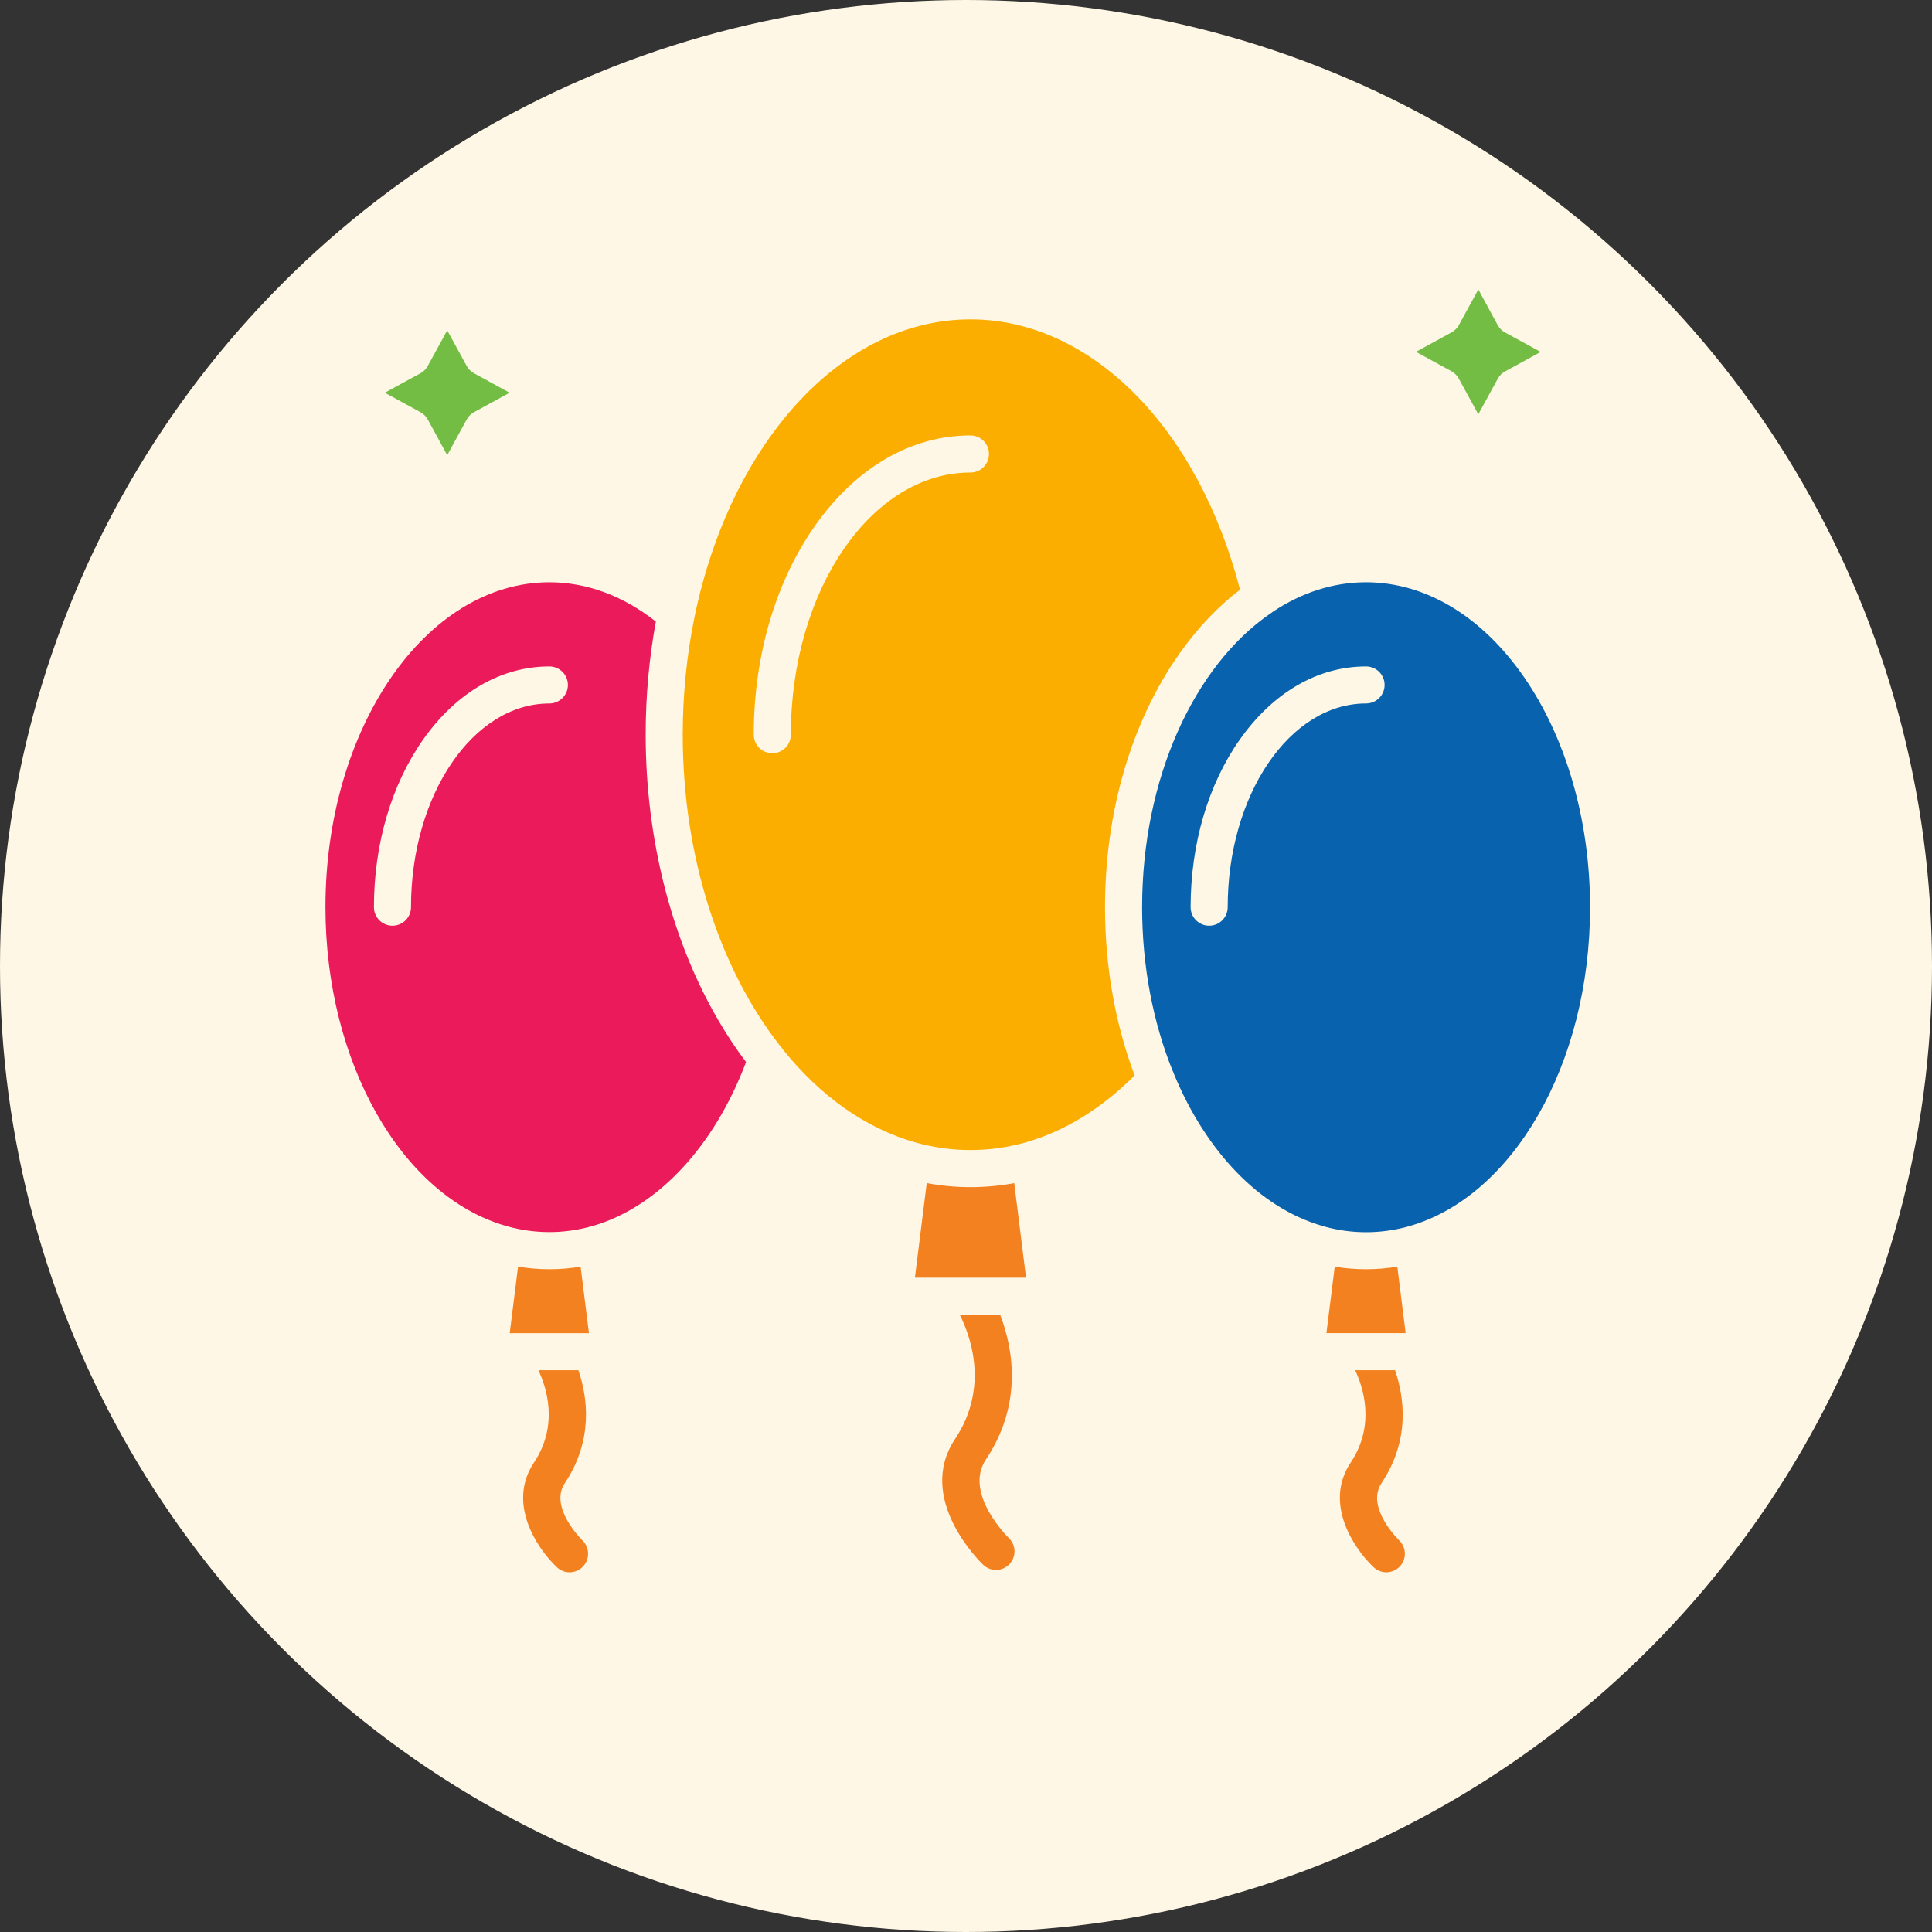 <svg width="110" height="110" viewBox="0 0 110 110" fill="none" xmlns="http://www.w3.org/2000/svg">
<rect x="0" y="0" width="110" height="110" fill="#333333" stroke="none"/>
<circle cx="55" cy="55" r="55" fill="#FFF7E5"/>
<path d="M55.255 67.591C54.422 67.591 53.589 67.514 52.764 67.36L52.091 72.747H58.419L57.746 67.363C56.921 67.514 56.088 67.591 55.255 67.591Z" fill="#F48120"/>
<path d="M56.131 83.103C58.276 79.888 57.657 76.709 56.944 74.855H54.642C55.218 75.985 56.359 78.957 54.376 81.933C52.111 85.334 55.82 88.943 55.98 89.094C56.185 89.288 56.445 89.385 56.707 89.385C56.984 89.385 57.261 89.277 57.469 89.06C57.871 88.641 57.857 87.973 57.438 87.568C57.412 87.545 54.847 85.032 56.131 83.103Z" fill="#F48120"/>
<path d="M77.778 33.151C75.889 33.151 74.094 33.75 72.482 34.823L72.479 34.826C72.422 34.874 72.362 34.917 72.297 34.951C72.294 34.951 72.294 34.951 72.294 34.954C68 37.933 65.027 44.301 65.027 51.653C65.027 55.051 65.66 58.235 66.767 60.974C66.765 60.977 66.767 60.977 66.77 60.977C66.802 61.037 66.827 61.097 66.844 61.16C66.842 61.163 66.844 61.165 66.847 61.165C68.67 65.565 71.72 68.778 75.304 69.804C75.307 69.804 75.307 69.804 75.309 69.807C75.352 69.816 75.395 69.827 75.432 69.841C75.435 69.841 75.435 69.844 75.438 69.844C76.197 70.05 76.981 70.158 77.78 70.158C78.579 70.158 79.358 70.05 80.117 69.847C80.12 69.847 80.12 69.844 80.123 69.844C80.163 69.83 80.205 69.819 80.248 69.81C80.251 69.81 80.251 69.807 80.254 69.807C86.103 68.132 90.531 60.632 90.531 51.656C90.525 41.45 84.808 33.151 77.778 33.151ZM77.778 40.052C73.432 40.052 69.9 45.257 69.9 51.65C69.9 52.232 69.427 52.706 68.845 52.706C68.263 52.706 67.789 52.235 67.789 51.65C67.789 48.055 68.785 44.66 70.599 42.095C72.491 39.416 75.039 37.944 77.778 37.944C78.36 37.944 78.833 38.415 78.833 39C78.833 39.582 78.359 40.052 77.778 40.052Z" fill="#0862AD"/>
<path d="M77.778 72.264C77.178 72.264 76.582 72.216 75.994 72.119L75.521 75.902H80.031L79.558 72.119C78.973 72.216 78.377 72.264 77.778 72.264Z" fill="#F48120"/>
<path d="M78.656 84.447C80.297 81.99 79.957 79.557 79.429 78.016H77.155C77.6 78.946 78.337 81.123 76.901 83.277C75.386 85.548 77.007 88.085 78.203 89.226C78.408 89.42 78.668 89.52 78.93 89.52C79.207 89.52 79.484 89.409 79.692 89.195C80.097 88.775 80.083 88.11 79.663 87.702C79.641 87.685 77.74 85.822 78.656 84.447Z" fill="#F48120"/>
<path d="M67.153 37.214C68.185 35.753 69.347 34.532 70.602 33.573C68.214 24.338 62.108 18.184 55.255 18.184C47.825 18.184 41.535 25.36 39.537 35.163C39.531 35.186 39.528 35.208 39.523 35.231C39.1 37.328 38.872 39.542 38.872 41.833C38.872 48.789 40.983 55.16 44.404 59.534C44.47 59.599 44.527 59.671 44.573 59.751C46.678 62.375 49.266 64.247 52.145 65.052C54.182 65.622 56.324 65.622 58.361 65.052C60.584 64.43 62.73 63.114 64.601 61.228C63.5 58.31 62.915 55.043 62.915 51.654C62.915 46.213 64.422 41.086 67.153 37.214ZM55.255 26.903C49.617 26.903 45.027 33.602 45.027 41.831C45.027 42.413 44.553 42.886 43.971 42.886C43.389 42.886 42.916 42.416 42.916 41.831C42.916 37.346 44.157 33.114 46.413 29.919C48.747 26.612 51.886 24.792 55.253 24.792C55.835 24.792 56.308 25.265 56.308 25.848C56.311 26.43 55.837 26.903 55.255 26.903Z" fill="#FCAE00"/>
<path d="M36.762 41.83C36.762 39.628 36.959 37.468 37.341 35.391C35.483 33.922 33.398 33.151 31.278 33.151C24.248 33.151 18.53 41.451 18.53 51.651C18.53 60.478 22.856 68.101 28.822 69.804C28.853 69.813 28.884 69.822 28.916 69.83C30.465 70.258 32.089 70.258 33.641 69.83C33.672 69.822 33.703 69.813 33.735 69.804C37.429 68.746 40.665 65.282 42.477 60.469C41.926 59.742 41.41 58.966 40.928 58.141C38.24 53.565 36.762 47.773 36.762 41.83ZM31.278 40.053C26.936 40.053 23.401 45.257 23.401 51.651C23.401 52.233 22.93 52.706 22.345 52.706C21.763 52.706 21.29 52.236 21.29 51.651C21.29 48.056 22.288 44.661 24.1 42.096C25.991 39.417 28.539 37.944 31.278 37.944C31.86 37.944 32.334 38.415 32.334 39C32.334 39.582 31.86 40.053 31.278 40.053Z" fill="#EA1A5B"/>
<path d="M31.278 72.264C30.681 72.264 30.085 72.216 29.495 72.116L29.021 75.905H33.532L33.058 72.119C32.468 72.216 31.874 72.264 31.278 72.264Z" fill="#F48120"/>
<path d="M32.157 84.447C33.794 81.99 33.458 79.557 32.93 78.016H30.653C31.095 78.946 31.837 81.123 30.399 83.277C28.884 85.548 30.502 88.085 31.7 89.226C31.903 89.42 32.165 89.52 32.428 89.52C32.704 89.52 32.981 89.409 33.189 89.195C33.592 88.775 33.577 88.11 33.161 87.702C33.141 87.685 31.241 85.822 32.157 84.447Z" fill="#F48120"/>
<path d="M83.061 21.565L84.168 23.59L85.275 21.565C85.372 21.388 85.518 21.242 85.695 21.145L87.72 20.038L85.692 18.931C85.515 18.834 85.369 18.689 85.272 18.512L84.171 16.48L83.064 18.506C82.967 18.683 82.822 18.828 82.645 18.925L80.619 20.032L82.645 21.14C82.819 21.239 82.967 21.385 83.061 21.565Z" fill="#73BD45"/>
<path d="M24.356 23.887L25.463 25.916L26.57 23.887C26.667 23.71 26.813 23.565 26.99 23.468L29.015 22.361L26.99 21.254C26.813 21.157 26.667 21.011 26.57 20.834L25.463 18.809L24.356 20.834C24.259 21.011 24.114 21.157 23.937 21.254L21.911 22.361L23.937 23.468C24.114 23.565 24.259 23.71 24.356 23.887Z" fill="#73BD45"/>
</svg>
